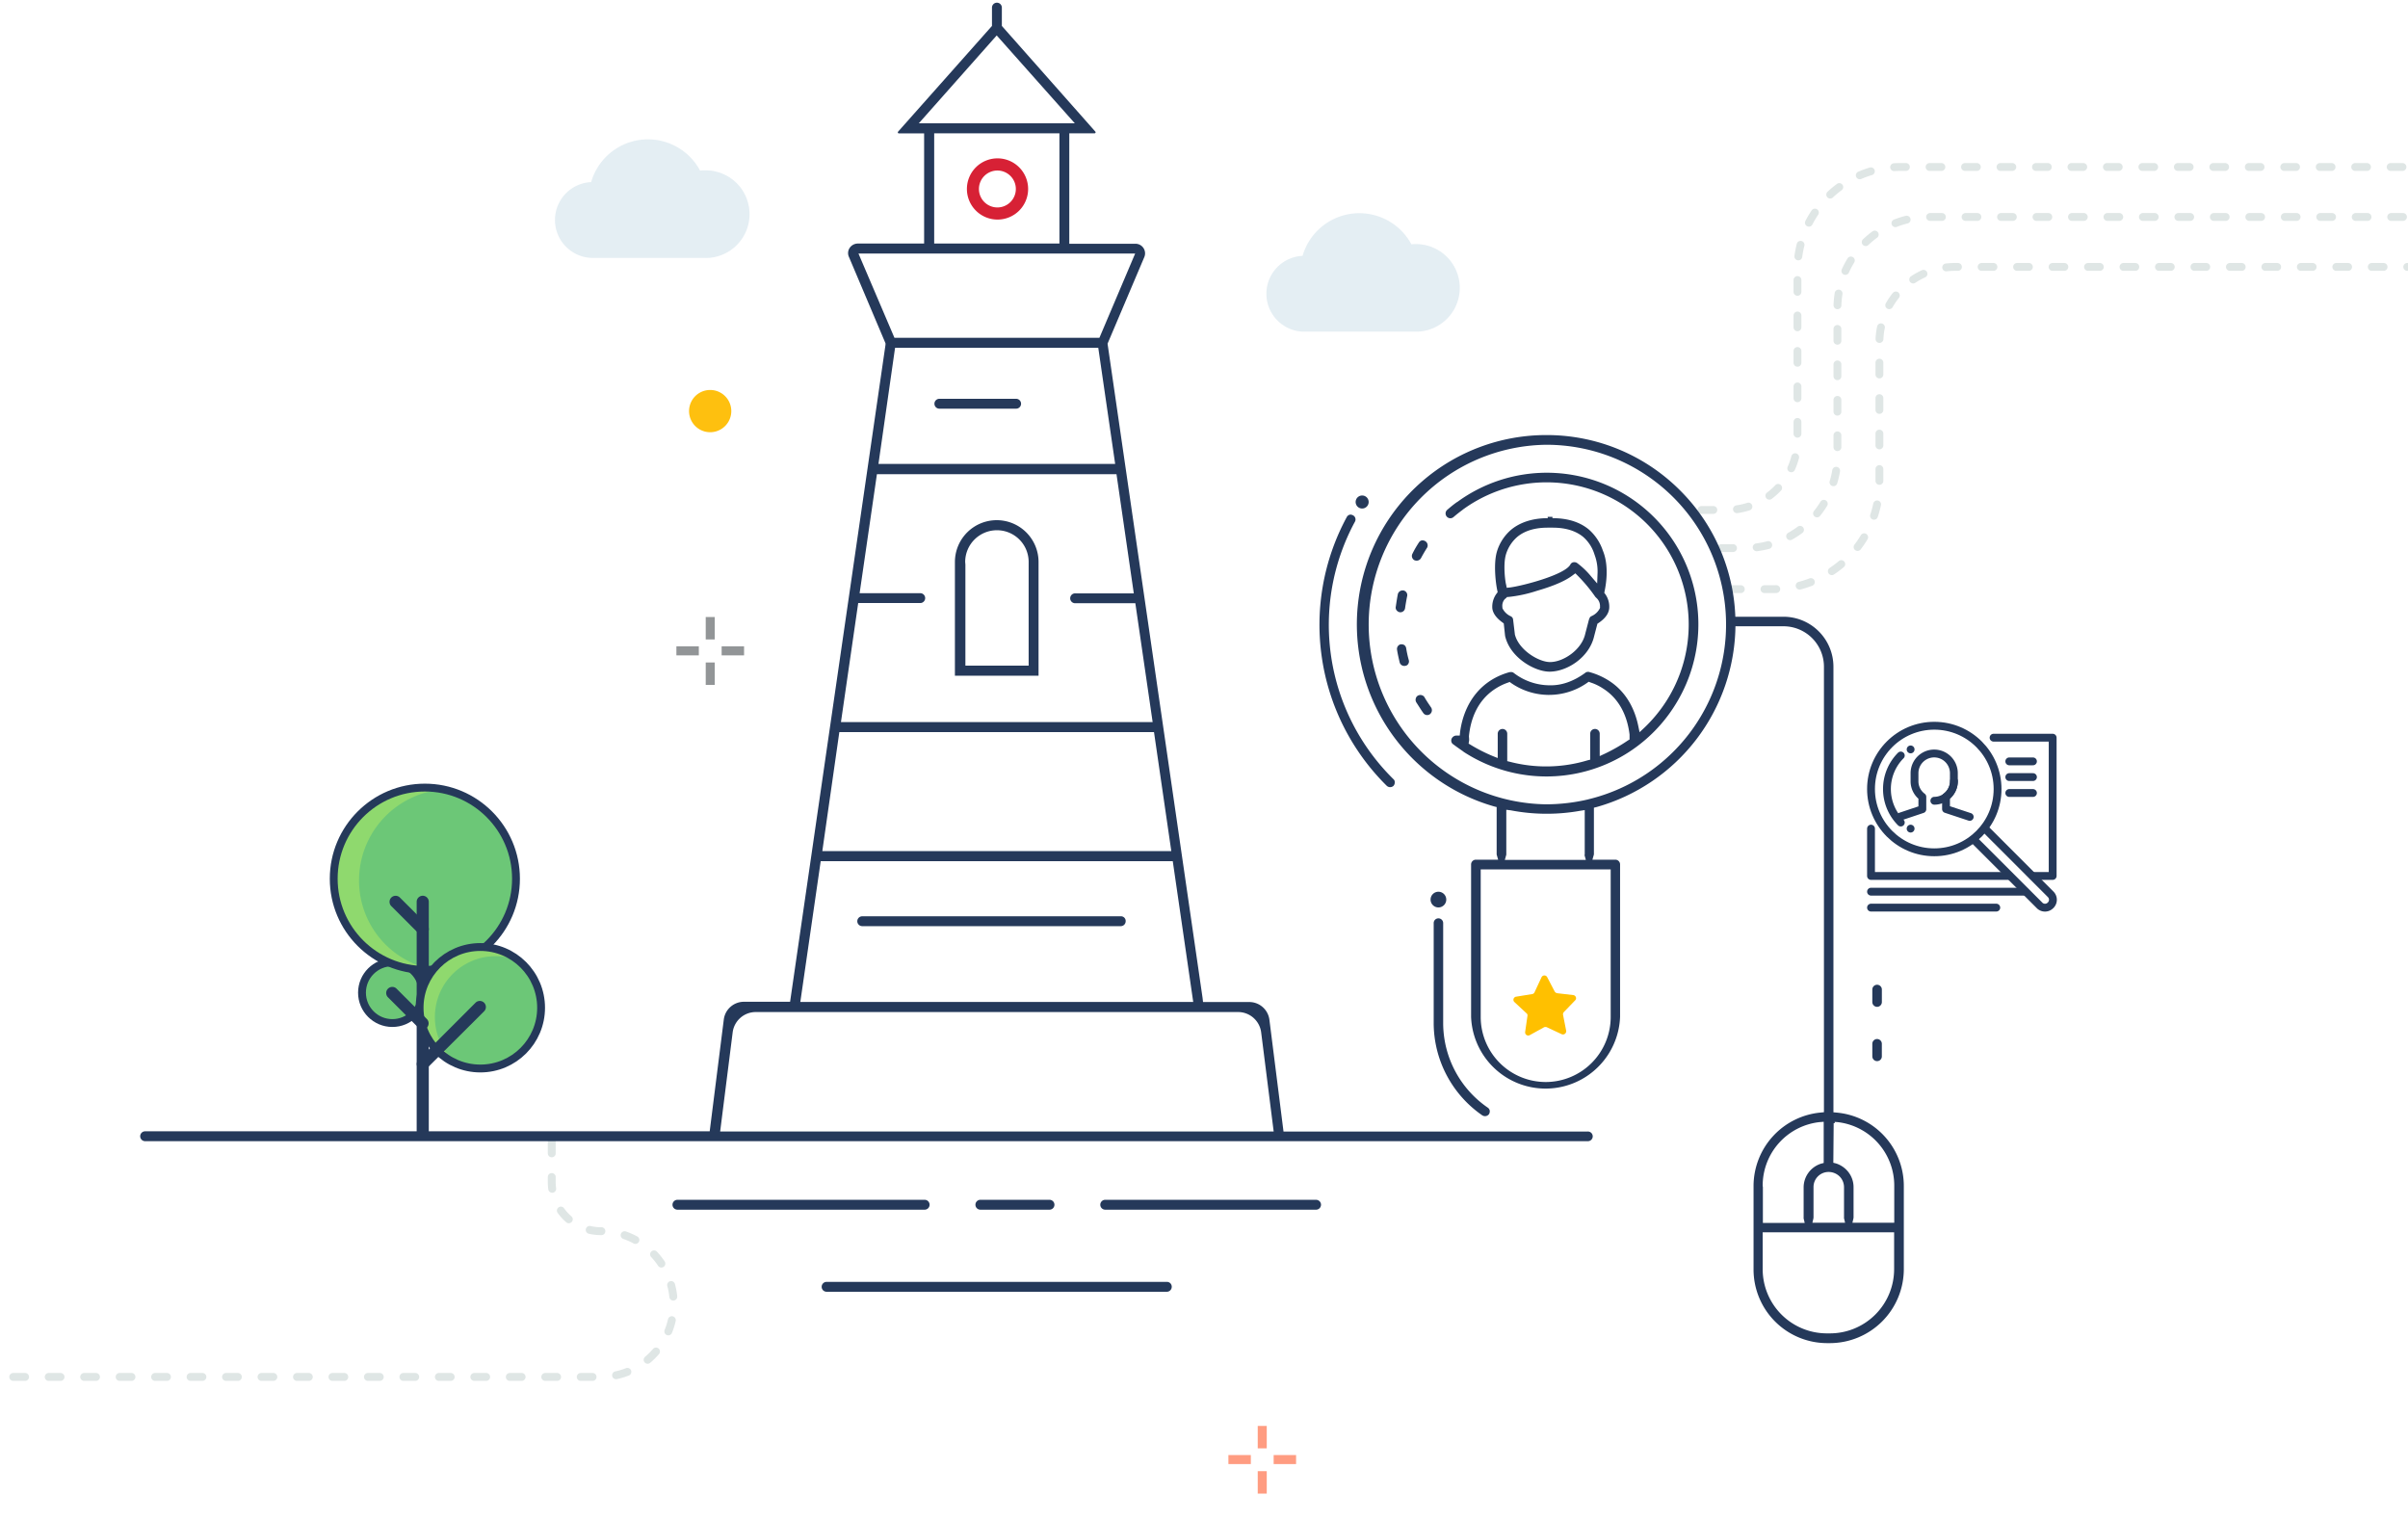 <svg id="Layer_1" data-name="Layer 1" xmlns="http://www.w3.org/2000/svg" viewBox="0 0 921.3 582.1"><defs><style>.cls-1{fill:#25395a;}.cls-2{fill:#d72135;}.cls-3{fill:#ffc000;}.cls-4{fill:#ff9c81;}.cls-5{fill:#fec00f;}.cls-6{fill:#929597;}.cls-7{opacity:0.52;}.cls-8{fill:#ccdee8;}.cls-10,.cls-11,.cls-15,.cls-9{fill:none;}.cls-11,.cls-9{stroke:#dfe6e5;stroke-dasharray:4.52 9.05;}.cls-10,.cls-11,.cls-9{stroke-linecap:round;}.cls-10,.cls-11,.cls-12,.cls-15,.cls-9{stroke-linejoin:round;}.cls-10,.cls-12,.cls-15,.cls-9{stroke-width:3px;}.cls-10,.cls-12,.cls-15{stroke:#25395a;}.cls-11{stroke-width:3.02px;}.cls-12,.cls-13{fill:#6cc777;}.cls-14{fill:#8fd96e;}</style></defs><title>numberdiscoveryapihero</title><path class="cls-1" d="M381.35,199h0a16,16,0,0,0-16,16v43.5h32V215.05A16,16,0,0,0,381.35,199Zm12.21,55.64h-24.2V216l-.08-1a12.14,12.14,0,0,1,12.13-12.15h0A12.12,12.12,0,0,1,393.56,215Z"/><path class="cls-1" d="M328,352.43a1.88,1.88,0,0,0,1.88,1.88H428.8a1.85,1.85,0,0,0,1.32-.54,1.91,1.91,0,0,0,.56-1.33,1.79,1.79,0,0,0-1.68-1.9H329.88A1.89,1.89,0,0,0,328,352.43Z"/><path class="cls-1" d="M359.54,152.57h0a1.89,1.89,0,1,0,0,3.77h29.09a1.89,1.89,0,1,0,0-3.77v-1h0v1Z"/><g id="_Group_" data-name=" Group "><path id="_Compound_Path_" data-name=" Compound Path " class="cls-2" d="M381.66,84a11.71,11.71,0,1,1,11.7-11.7A11.7,11.7,0,0,1,381.66,84Zm0-18.76a7.06,7.06,0,1,0,7,7.06h0A7.06,7.06,0,0,0,381.66,65.24Z"/></g><path class="cls-1" d="M521.17,189.56a2.49,2.49,0,1,0,2.48,2.48A2.48,2.48,0,0,0,521.17,189.56Z"/><path id="_Path_" data-name=" Path " class="cls-3" d="M590.74,393l-5.45,3a1.19,1.19,0,0,1-1.62-.44,1.26,1.26,0,0,1-.15-.76l.89-6.18a1,1,0,0,0-.4-1l-4.57-4.25a1.18,1.18,0,0,1-.09-1.69,1.22,1.22,0,0,1,.73-.39l6.17-1a1.16,1.16,0,0,0,.88-.72l2.65-5.69a1.21,1.21,0,0,1,2.16-.08l2.89,5.53a1.41,1.41,0,0,0,1,.64l6.17.72A1.24,1.24,0,0,1,603,382a1.22,1.22,0,0,1-.34.69l-4.33,4.49a1.37,1.37,0,0,0-.32,1l1.2,6.1a1.25,1.25,0,0,1-1,1.45,1.28,1.28,0,0,1-.72-.09L591.86,393A1.37,1.37,0,0,0,590.74,393Z"/><g id="_Group_2" data-name=" Group 2"><g id="_Group_3" data-name=" Group 3"><rect id="_Path_2" data-name=" Path 2" class="cls-4" x="481.21" y="545.51" width="3.45" height="8.58"/></g><g id="_Group_4" data-name=" Group 4"><rect id="_Path_3" data-name=" Path 3" class="cls-4" x="481.21" y="562.82" width="3.45" height="8.58"/></g><g id="_Group_5" data-name=" Group 5"><rect id="_Path_4" data-name=" Path 4" class="cls-4" x="469.99" y="556.65" width="8.58" height="3.45"/></g><g id="_Group_6" data-name=" Group 6"><rect id="_Path_5" data-name=" Path 5" class="cls-4" x="487.3" y="556.65" width="8.58" height="3.45"/></g></g><g id="_Group_7" data-name=" Group 7"><path id="_Path_6" data-name=" Path 6" class="cls-5" d="M271.69,165.35a8.08,8.08,0,1,1,.05,0Z"/></g><g id="_Group_8" data-name=" Group 8"><g id="_Group_9" data-name=" Group 9"><rect id="_Path_7" data-name=" Path 7" class="cls-6" x="270.01" y="236.05" width="3.45" height="8.58"/></g><g id="_Group_10" data-name=" Group 10"><rect id="_Path_8" data-name=" Path 8" class="cls-6" x="270.01" y="253.44" width="3.45" height="8.58"/></g><g id="_Group_11" data-name=" Group 11"><rect id="_Path_9" data-name=" Path 9" class="cls-6" x="258.79" y="247.27" width="8.58" height="3.45"/></g><g id="_Group_12" data-name=" Group 12"><rect id="_Path_10" data-name=" Path 10" class="cls-6" x="276.1" y="247.27" width="8.58" height="3.45"/></g></g><g class="cls-7"><path class="cls-8" d="M541.8,126.88H498.68a14.51,14.51,0,0,1-.32-29A22.62,22.62,0,0,1,540,93.46a11.52,11.52,0,0,1,1.76-.08,16.75,16.75,0,0,1,0,33.5Z"/></g><g class="cls-7"><path class="cls-8" d="M269.61,98.67H226.49a14.51,14.51,0,0,1-.32-29h0a22.62,22.62,0,0,1,41.68-4.41,14.71,14.71,0,0,1,1.76-.08,16.76,16.76,0,1,1,0,33.51Z"/></g><path class="cls-1" d="M401.54,459H375.09a1.89,1.89,0,0,0,0,3.78h26.45a1.89,1.89,0,0,0,0-3.78Z"/><path class="cls-1" d="M422.86,459a1.89,1.89,0,0,0,0,3.78h80.71a1.88,1.88,0,0,0,1.31-.57,1.94,1.94,0,0,0,.54-1.35,1.88,1.88,0,0,0-.57-1.32,2,2,0,0,0-1.35-.54Z"/><path class="cls-1" d="M446.53,490.4H316.26a1.89,1.89,0,1,0,0,3.78H446.43a1.86,1.86,0,0,0,1.32-.55,1.93,1.93,0,0,0,.06-2.66A1.87,1.87,0,0,0,446.53,490.4Z"/><path class="cls-1" d="M353.77,459H259.19a1.89,1.89,0,1,0,0,3.78h94.58a1.89,1.89,0,0,0,0-3.78Z"/><path class="cls-9" d="M658.54,209.68h9A35.45,35.45,0,0,0,703,174.25V117.82A34.88,34.88,0,0,1,737.81,83H921.59"/><path class="cls-9" d="M651,195.09h9.78a27,27,0,0,0,26.93-26.93V103.24a39.37,39.37,0,0,1,39.35-39.36H920.86"/><path class="cls-9" d="M661.51,225.39h16.67a40.88,40.88,0,0,0,40.88-40.88V131.05A28.92,28.92,0,0,1,748,102.11H921.23"/><circle class="cls-10" cx="740.06" cy="301.85" r="24.21"/><path class="cls-10" d="M747.59,298.8a7.53,7.53,0,0,1-7.51,7.54h0"/><path class="cls-10" d="M753.61,312.51l-9.06-3v-4.72a7.42,7.42,0,0,0,3-6v-3a7.53,7.53,0,0,0-15.06,0v3.06a7.42,7.42,0,0,0,3,6v4.72l-8.41,2.81"/><path class="cls-10" d="M759.3,316.84l25.24,25.25a2.94,2.94,0,0,1,.08,4.17l-.08.07h0a2.94,2.94,0,0,1-4.17.08l-.07-.08-25.25-25.24"/><path class="cls-10" d="M727.24,314.67a18.17,18.17,0,0,1,0-25.64"/><line class="cls-10" x1="731" y1="286.7" x2="731" y2="286.7"/><line class="cls-10" x1="731" y1="317" x2="731" y2="317"/><polyline class="cls-10" points="715.85 317 715.85 335.11 768.75 335.11"/><line class="cls-10" x1="715.85" y1="341.12" x2="774.77" y2="341.12"/><line class="cls-10" x1="715.85" y1="347.22" x2="763.78" y2="347.22"/><polyline class="cls-10" points="762.74 282.21 785.35 282.21 785.35 335.11 777.81 335.11"/><line class="cls-10" x1="768.75" y1="291.27" x2="777.81" y2="291.27"/><line class="cls-10" x1="768.75" y1="297.28" x2="777.81" y2="297.28"/><line class="cls-10" x1="768.75" y1="303.37" x2="777.81" y2="303.37"/><path class="cls-1" d="M550.34,341.69a2.49,2.49,0,1,0,2.49,2.48h0A2.49,2.49,0,0,0,550.34,341.69Z"/><path class="cls-1" d="M550.34,347.15a3,3,0,0,1,0-6h0a3,3,0,1,1,0,6Zm0-5a2,2,0,1,0,2,2A2,2,0,0,0,550.34,342.19Z"/><path class="cls-1" d="M699,513.83v0h1.2a28.33,28.33,0,0,0,28.2-28.19v-32a28.2,28.2,0,0,0-25.68-28l-1.25-.12V255a19.13,19.13,0,0,0-19.06-19.06H663a1.83,1.83,0,0,0,0,3.65h19.48A15.47,15.47,0,0,1,697.84,255V425.49l-1.25.13a28.27,28.27,0,0,0-25.68,28v32A28.17,28.17,0,0,0,699,513.83Zm2.56-84.14h.4l0-.5,1,.08a24.44,24.44,0,0,1,21.78,24.39v14.12h-16l.37-1.61a1.84,1.84,0,0,1,.06-.29.74.74,0,0,0,0-.12V454.22a9.42,9.42,0,0,0-2.74-6.7,9.76,9.76,0,0,0-4-2.44l-1-.25Zm-2.08,18.66h.18a6,6,0,0,1,4.2,1.75,5.82,5.82,0,0,1,1.66,4.12v11.54a.72.72,0,0,0,0,.28l.41,1.74H693.42l.38-1.61a1.16,1.16,0,0,1,.05-.29.74.74,0,0,0,0-.12V454.22A5.76,5.76,0,0,1,699.49,448.35Zm-3.25-19.08,1.52-.12v15.76l-1,.26a9.53,9.53,0,0,0-6.68,9.13v11.54a.72.72,0,0,0,0,.28l.41,1.74h-16V454.15l-.08-.49A24.43,24.43,0,0,1,696.24,429.27ZM674.4,471.43h50.29v14.13a24.57,24.57,0,0,1-24.55,24.54h-1.2a24.57,24.57,0,0,1-24.54-24.54Z"/><path class="cls-1" d="M718.18,397.49a1.83,1.83,0,0,0-1.83,1.82v4.81a1.83,1.83,0,0,0,1.82,1.83h0a1.81,1.81,0,0,0,1.82-1.82v-4.82A1.83,1.83,0,0,0,718.18,397.49Z"/><path class="cls-1" d="M718.18,376.73a1.83,1.83,0,0,0-1.83,1.83v4.8a1.84,1.84,0,0,0,1.83,1.82h0a1.83,1.83,0,0,0,1.82-1.82v-4.8A1.83,1.83,0,0,0,718.18,376.73Z"/><path class="cls-1" d="M592.18,198.23c-5.6,0-10.4,1.49-13.87,4.3a17.63,17.63,0,0,0-5.61,8.57c-1.33,4.63-.46,12,.17,14.82l.13.63-.38.5a8.42,8.42,0,0,0-1.66,5.67c.26,2.36,2.25,4.24,3.88,5.4l.5.38.51,4.78c1.9,8.34,11.36,13.67,17,13.67,6.73,0,15.2-5.45,17.07-13.56l1.25-4.77.4-.27c1.73-1.15,3.84-3,4.11-5.56a8.28,8.28,0,0,0-1.51-5.51l-.37-.49.12-.62c.71-3.36,1.57-9.81-.53-15.19l-.16-.4a18.68,18.68,0,0,0-5.4-8.06c-3.44-2.84-8.11-4.29-13.86-4.29v-.5h-1.84Zm20,34v.22l0,.1a6.38,6.38,0,0,1-3.22,3.13l-.09.06-.2.1-.13.07-.17.18-.07.15-.1.11a.53.53,0,0,1-.13.26v.11l-.13.28-1.43,5.48c-1.33,6.07-8.33,10.8-13.47,10.8-4.26,0-12-4.57-13.47-10.64v-.12l-.66-5.5a1.17,1.17,0,0,1-.06-.35,1.72,1.72,0,0,0-.85-.92,6.37,6.37,0,0,1-3.19-3.12l0-.21v-.16a3.84,3.84,0,0,1,.92-3.06l.23-.19a1,1,0,0,0,.25-.2l.41-.42H577A52,52,0,0,0,588.1,226c6.29-1.81,10.88-3.8,13.63-5.93l1-.74.86.86a60.4,60.4,0,0,1,6.8,8.17l.74.73A4.16,4.16,0,0,1,612.15,232.25Zm-18.53-30.37c2.11,0,7.69,0,12,3.48a14.53,14.53,0,0,1,4.33,6.57l.16.47a18.28,18.28,0,0,1,1.06,7.41l-.12,3.42-2.28-2.65a30.55,30.55,0,0,0-5.45-5.21,2,2,0,0,0-1.44-.24,1.59,1.59,0,0,0-1.09.86c-2.11,3.95-18.31,8.16-23.07,8.77l-1.27.13-.25-1.25c-.28-.83-1.21-7.54-.07-11.46h0a14.32,14.32,0,0,1,4.4-6.81c4.26-3.49,9.9-3.49,12-3.49Z"/><path class="cls-1" d="M533.11,298.06a82.86,82.86,0,0,1-14.71-98.48,1.73,1.73,0,0,0,.15-1.35,1.75,1.75,0,0,0-.85-1.07,2.34,2.34,0,0,0-1-.29h-.17l-.2.07h0a1.68,1.68,0,0,0-1.05.86,86.56,86.56,0,0,0,15.29,102.82,1.9,1.9,0,0,0,2.6,0,2.07,2.07,0,0,0,.48-1.32A1.55,1.55,0,0,0,533.11,298.06Z"/><path class="cls-1" d="M555.85,284.62c1.28,1,2.66,1.93,4,2.88l.14.13a58,58,0,0,0,80.23-16.85A58,58,0,0,0,557.61,192l-.23.12q-1.7,1.2-3.75,3a1.81,1.81,0,0,0-.55,1.26,1.85,1.85,0,0,0,.5,1.31,1.82,1.82,0,0,0,2.46.18c1.17-1,2.37-1.95,3.54-2.81l.11-.11a54.39,54.39,0,0,1,77.55,73.72,55.45,55.45,0,0,1-8.17,9.79l-1.77,1.65-.5-2.39c-1.1-5.35-3.95-12.69-11.24-17.32a26.92,26.92,0,0,0-7.48-3.3.87.87,0,0,0-.39-.07h-.12a2.3,2.3,0,0,0-.72.14,1,1,0,0,0-.3.21c-4.49,3.3-9.2,4.94-13.75,4.78h-.46a22.62,22.62,0,0,1-13.2-4.74,1.46,1.46,0,0,0-.89-.31h0a3.29,3.29,0,0,0-.85.07,26.28,26.28,0,0,0-7.06,3.14c-8.74,5.64-11.09,14.85-11.72,19.84l-.12,1.24h-1.26a2,2,0,0,0-1.53.7,1.8,1.8,0,0,0,.13,2.55l-.28.42Zm6.18-2.93v-.2c.58-5.66,2.8-13.33,10.17-18.05a21.77,21.77,0,0,1,4.76-2.3l.64-.25.54.4a25.43,25.43,0,0,0,14.06,4.55h.47a25.34,25.34,0,0,0,14.62-4.64l.54-.39.66.26a19.79,19.79,0,0,1,4.9,2.37c7.13,4.54,9.42,12.07,10.08,17.59v1.87l-.64.38a65.86,65.86,0,0,1-8.87,5.08l-1.91.89v-8.56a1.83,1.83,0,0,0-1.82-1.83h0a1.83,1.83,0,0,0-1.82,1.82v9.94l-1,.25a55,55,0,0,1-29.74.56l-1-.25V280.69a1.83,1.83,0,0,0-1.82-1.82h0a1.83,1.83,0,0,0-1.82,1.82V290l-1.88-.75a61.78,61.78,0,0,1-8.58-4.37l-.68-.41.21-1.27A12.68,12.68,0,0,0,562,281.69Z"/><path class="cls-1" d="M537.7,231.85c.2-1.25.42-2.54.69-3.84a1.82,1.82,0,0,0-1.45-2.13,1.34,1.34,0,0,0-.35,0,1.85,1.85,0,0,0-1.79,1.48c-.28,1.43-.5,2.92-.72,4.36l-.08.51a1.64,1.64,0,0,0,.37,1.29,2,2,0,0,0,1.22.71,1.83,1.83,0,0,0,2-1.63Z"/><path class="cls-1" d="M547.52,270.63c-.87-1.28-1.77-2.58-2.5-3.88a1.69,1.69,0,0,0-1.11-.8,1.06,1.06,0,0,0-.43-.07,1.88,1.88,0,0,0-1,.25,1.69,1.69,0,0,0-.81,1.11,1.85,1.85,0,0,0,.18,1.41c1,1.54,1.8,2.86,2.71,4.14a1.76,1.76,0,0,0,1.16.74,1.78,1.78,0,0,0,1.34-.29l.3.4h0l-.3-.41A1.89,1.89,0,0,0,547.52,270.63Z"/><path class="cls-1" d="M537.31,246.79a2.18,2.18,0,0,0-1-.31h-.38a1.82,1.82,0,0,0-1.42,2.07c.24,1.65.66,3.36,1,4.85a1.83,1.83,0,0,0,2.21,1.31,1.42,1.42,0,0,0,1.1-.78l0,0a1.74,1.74,0,0,0,.19-1.37,39.44,39.44,0,0,1-1-4.54A1.92,1.92,0,0,0,537.31,246.79Z"/><path class="cls-1" d="M545.35,207.06h0a1.89,1.89,0,0,0-1-.32h-.05a.48.48,0,0,0-.22,0l-.1,0a1.69,1.69,0,0,0-1.11.8,38.47,38.47,0,0,0-2.47,4.3,1.78,1.78,0,0,0-.13,1.39,1.82,1.82,0,0,0,.88,1.08,2.27,2.27,0,0,0,.88.18,1.92,1.92,0,0,0,1.66-1c.74-1.39,1.55-2.77,2.34-4A1.9,1.9,0,0,0,545.35,207.06Z"/><path class="cls-1" d="M550.35,351.32h0a1.85,1.85,0,0,0-1.29.53,1.81,1.81,0,0,0-.53,1.29v38.24a43,43,0,0,0,18.62,35.33,1.91,1.91,0,0,0,2.52-.45,2.1,2.1,0,0,0,.3-1.4,1.79,1.79,0,0,0-.81-1.16h0a39.29,39.29,0,0,1-17-32.31V353.15A1.83,1.83,0,0,0,550.35,351.32Z"/><path class="cls-1" d="M642.88,187.69a72,72,0,0,0-51.2-21.25h-.06a72.43,72.43,0,0,0-20,142.06l1,.25V326.7a1,1,0,0,0,.05.39l.52,1.79h-8.52a1.83,1.83,0,0,0-1.83,1.82V389a28.52,28.52,0,0,0,57,0V330.7a1.82,1.82,0,0,0-1.82-1.82h-8.76l.5-1.76a1.18,1.18,0,0,0,.07-.41V309l1-.25a72.85,72.85,0,0,0,53.16-69.81A72,72,0,0,0,642.88,187.69ZM616.25,332.61v56.45a24.89,24.89,0,0,1-24.86,24.88h0a24.9,24.9,0,0,1-24.87-24.86V332.61Zm-10-5.49,0,.08.5,1.76h-31l.5-1.76a1,1,0,0,0,.06-.41v-17L578,310a72.79,72.79,0,0,0,26.69.16l1.63-.25,0,17.06A.17.17,0,0,0,606.26,327.12Zm1.59-21.34-.11,0a1,1,0,0,1-.25.07,70.59,70.59,0,0,1-15.87,1.85,68.78,68.78,0,0,1,0-137.55h0a68.77,68.77,0,0,1,16.19,135.61Z"/><path class="cls-11" d="M5.07,526.76H229.85a27.94,27.94,0,0,0,27.9-27.9h0A27.92,27.92,0,0,0,229.85,471h0a18.77,18.77,0,0,1-18.75-18.76V433.46"/><circle class="cls-12" cx="150.12" cy="379.76" r="11.62"/><circle class="cls-13" cx="162.55" cy="336.17" r="34.87"/><path class="cls-14" d="M137.37,336.8A34.87,34.87,0,0,1,167,302.33a38,38,0,0,0-5.21-.4,34.79,34.79,0,0,0,0,69.57,36.45,36.45,0,0,0,5.21-.4A34.58,34.58,0,0,1,137.37,336.8Z"/><path class="cls-1" d="M161.74,435.46a2.32,2.32,0,0,1-2.32-2.32h0V345a2.32,2.32,0,1,1,4.64,0v88.25A2.3,2.3,0,0,1,161.74,435.46Z"/><circle class="cls-15" cx="162.55" cy="336.17" r="34.87"/><circle class="cls-13" cx="183.78" cy="385.53" r="23.24"/><path class="cls-14" d="M166.39,389.06a23.24,23.24,0,0,1,32.14-21.49,23.25,23.25,0,1,0-23.73,39.36A23,23,0,0,1,166.39,389.06Z"/><circle class="cls-15" cx="183.78" cy="385.53" r="23.24"/><path class="cls-1" d="M161.74,409.33a2.28,2.28,0,0,1-2.3-2.26,2.25,2.25,0,0,1,.7-1.66l21.8-21.81a2.32,2.32,0,0,1,3.28,3.29l-21.88,21.8A2.5,2.5,0,0,1,161.74,409.33Z"/><path class="cls-1" d="M161.74,393.86a2.31,2.31,0,0,1-1.6-.64l-11.79-11.78a2.33,2.33,0,0,1,3.29-3.29l11.7,11.71a2.39,2.39,0,0,1,0,3.28A2.21,2.21,0,0,1,161.74,393.86Z"/><path class="cls-1" d="M161.74,357.72a2.37,2.37,0,0,1-1.6-.65l-10.42-10.41a2.32,2.32,0,0,1,3.28-3.29l10.42,10.42a2.39,2.39,0,0,1,0,3.28A3,3,0,0,1,161.74,357.72Z"/><path class="cls-1" d="M276.93,390l-5.4,42.8H55.39a1.89,1.89,0,0,0,0,3.77h552a1.85,1.85,0,1,0,0-3.69H491.07l-5.4-42.8a7.76,7.76,0,0,0-7.67-6.74H460.28l-.18-1.61L423.75,131.48l14.06-33.12a3.68,3.68,0,0,0-1.92-4.81,3.77,3.77,0,0,0-1.48-.3h-25.3V51h9.66a.4.4,0,0,0,.37-.21.43.43,0,0,0-.07-.45L383.31,9.92v-7a1.89,1.89,0,1,0-3.78,0v7L343.62,50.36a.42.42,0,0,0-.08.45.35.35,0,0,0,.33.21h9.7V93.17H328.2a3.78,3.78,0,0,0-3.1,1.65,3.53,3.53,0,0,0-.31,3.44l14,33.07v.58L302.29,383.24H284.6A7.76,7.76,0,0,0,276.93,390ZM351.54,47.17l29.8-33.61,29.88,33.61ZM405.34,51V93.17H357.42V51ZM328.45,97H434.31l-13.67,32.22H342.21Zm14,36.07H420.2l6.46,44.4H336.1Zm-14.1,97.63h23.87a1.89,1.89,0,0,0,0-3.77H328.89l6.62-45.53h91.66L433.79,227H411.48a1.89,1.89,0,1,0,0,3.77h22.9L441,276.24H321.75Zm-7.22,49.37H441.52l6.62,45.52H314.62ZM314,329.46h134.7l7.83,53.86H306.2Zm-24.86,57.71H473.71a8.9,8.9,0,0,1,8.81,7.77l4.79,37.92H275.53l4.79-37.92a8.9,8.9,0,0,1,8.81-7.77Z"/></svg>